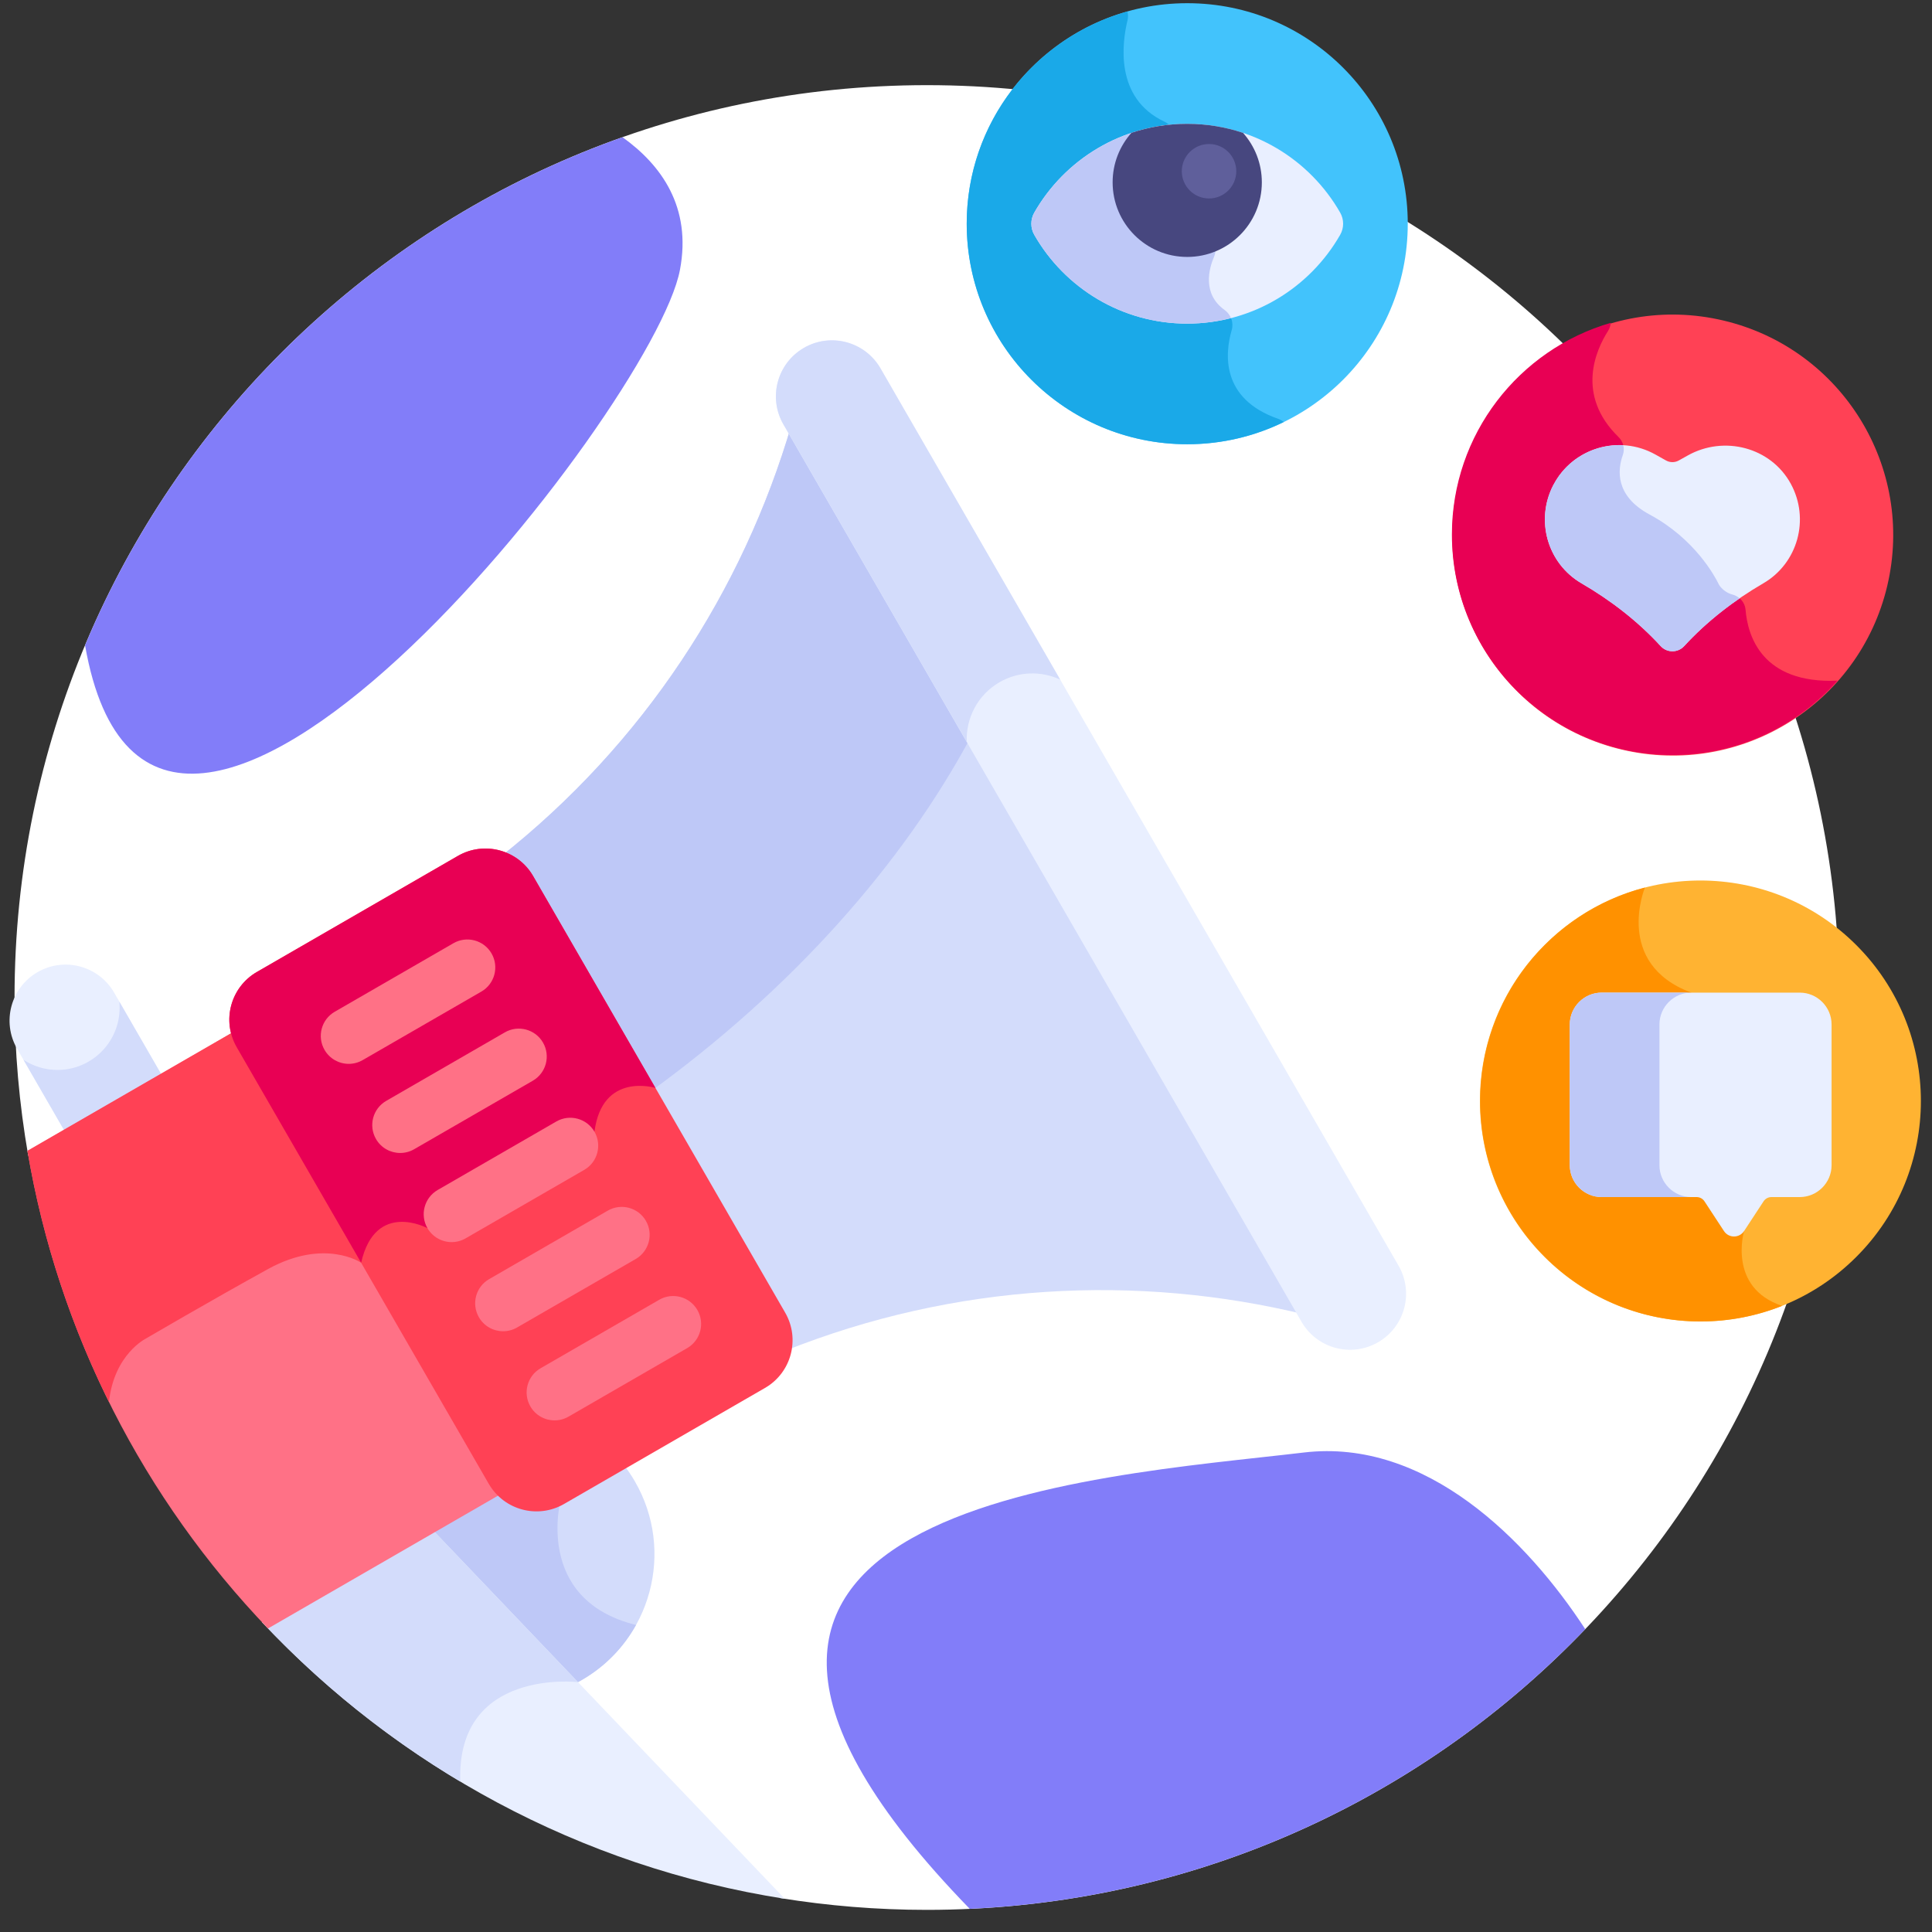 <svg width="95" height="95" viewBox="0 0 95 95" fill="none" xmlns="http://www.w3.org/2000/svg">
<rect x="0" y="0" width="95" height="95" fill="#333333" stroke="none"/>
<g clip-path="url(#clip0_266_961)">
<path d="M45.578 4.187C20.801 4.187 0.715 24.272 0.715 49.049C0.715 51.696 0.946 54.288 1.385 56.809L38.367 93.332C40.715 93.712 43.122 93.912 45.577 93.912C70.354 93.912 90.44 73.826 90.44 49.05C90.44 24.273 70.355 4.187 45.578 4.187Z" fill="white"/>
<path d="M58.378 21.844C64.367 21.844 69.222 16.989 69.222 11.001C69.222 5.012 64.367 0.157 58.378 0.157C52.39 0.157 47.535 5.012 47.535 11.001C47.535 16.989 52.39 21.844 58.378 21.844Z" fill="#42C3FC"/>
<path d="M63.124 20.752C63.046 20.687 62.958 20.632 62.857 20.597C60.002 19.603 60.238 17.357 60.565 16.232C60.672 15.861 60.532 15.468 60.218 15.244C59.099 14.444 59.452 13.196 59.695 12.629C59.783 12.424 59.793 12.193 59.717 11.983L57.73 6.491C57.648 6.264 57.476 6.085 57.258 5.982C54.798 4.829 55.175 2.096 55.443 0.995C55.478 0.851 55.474 0.703 55.438 0.564C50.879 1.847 47.535 6.032 47.535 11.001C47.535 16.989 52.39 21.844 58.378 21.844C60.081 21.844 61.691 21.451 63.124 20.752Z" fill="#1AA9E8"/>
<path d="M58.378 6.089C55.159 6.089 52.35 7.846 50.858 10.453C50.664 10.793 50.664 11.209 50.858 11.548C52.35 14.155 55.159 15.913 58.378 15.913C61.598 15.913 64.406 14.155 65.898 11.548C66.093 11.209 66.093 10.793 65.898 10.453C64.406 7.846 61.598 6.089 58.378 6.089Z" fill="#E9EFFF"/>
<path d="M60.218 15.244C59.099 14.445 59.452 13.197 59.695 12.629C59.782 12.424 59.793 12.194 59.717 11.984L57.73 6.491C57.681 6.353 57.594 6.236 57.487 6.14C54.646 6.431 52.211 8.091 50.858 10.454C50.664 10.793 50.664 11.209 50.858 11.549C52.35 14.156 55.159 15.913 58.378 15.913C59.122 15.913 59.842 15.815 60.53 15.639C60.466 15.485 60.361 15.346 60.218 15.244Z" fill="#BEC8F7"/>
<path d="M92.8 28.806C94.177 22.979 90.57 17.139 84.743 15.761C78.917 14.384 73.076 17.991 71.699 23.818C70.322 29.645 73.929 35.485 79.756 36.862C85.582 38.239 91.423 34.632 92.8 28.806Z" fill="#FF4155"/>
<path d="M85.832 29.98C85.803 29.619 85.538 29.327 85.188 29.235C84.893 29.158 84.7 28.976 84.602 28.86C84.561 28.811 84.527 28.757 84.499 28.699C84.329 28.349 83.347 26.499 81.116 25.301C79.393 24.376 79.545 23.082 79.796 22.382C79.908 22.069 79.824 21.722 79.586 21.49C77.467 19.422 78.477 17.202 79.072 16.27C79.149 16.148 79.192 16.012 79.203 15.874C74.691 17.186 71.393 21.349 71.393 26.284C71.393 32.273 76.247 37.127 82.236 37.127C85.467 37.127 88.366 35.713 90.353 33.47C86.618 33.63 85.934 31.243 85.832 29.98Z" fill="#E80054"/>
<path d="M88.056 23.787C87.076 21.991 84.774 21.396 82.989 22.397L82.552 22.641C82.356 22.752 82.116 22.752 81.919 22.641L81.403 22.352C79.606 21.345 77.332 22.024 76.381 23.851H76.38C75.483 25.575 76.087 27.708 77.768 28.684C79.186 29.508 80.529 30.539 81.659 31.771C81.968 32.108 82.504 32.108 82.812 31.771C83.942 30.539 85.285 29.508 86.703 28.684C88.405 27.696 89.003 25.521 88.056 23.787Z" fill="#E9EFFF"/>
<path d="M77.768 28.684C79.186 29.507 80.529 30.539 81.659 31.771C81.968 32.108 82.504 32.108 82.812 31.771C83.628 30.881 84.556 30.098 85.542 29.421C85.442 29.335 85.321 29.27 85.188 29.235C84.893 29.158 84.7 28.975 84.602 28.86C84.561 28.811 84.527 28.757 84.499 28.699C84.328 28.349 83.346 26.499 81.115 25.301C79.393 24.376 79.545 23.082 79.795 22.382C79.853 22.222 79.858 22.053 79.818 21.895C78.435 21.82 77.065 22.536 76.381 23.851H76.38C75.483 25.575 76.087 27.708 77.768 28.684Z" fill="#BEC8F7"/>
<path d="M91.278 61.804C95.512 57.57 95.512 50.705 91.278 46.471C87.044 42.238 80.179 42.238 75.945 46.471C71.712 50.705 71.712 57.57 75.945 61.804C80.179 66.038 87.044 66.038 91.278 61.804Z" fill="#FFB332"/>
<path d="M85.759 60.534L83.163 48.809C79.341 47.385 80.88 43.654 80.885 43.642C76.224 44.856 72.783 49.093 72.783 54.135C72.783 60.123 77.638 64.978 83.626 64.978C85.04 64.978 86.39 64.704 87.629 64.212C84.937 63.313 85.759 60.534 85.759 60.534Z" fill="#FF9100"/>
<path d="M78.755 48.809H88.497C89.358 48.809 90.062 49.513 90.062 50.374V57.297C90.062 58.158 89.358 58.862 88.497 58.862H87.104C86.948 58.862 86.803 58.941 86.718 59.071L85.759 60.534C85.525 60.889 85.004 60.889 84.771 60.534L83.812 59.071C83.726 58.941 83.582 58.862 83.426 58.862H78.755C77.894 58.862 77.189 58.158 77.189 57.297V50.374C77.19 49.513 77.894 48.809 78.755 48.809Z" fill="#E9EFFF"/>
<path d="M81.598 57.297V50.374C81.598 49.513 82.302 48.809 83.163 48.809H78.756C77.895 48.809 77.19 49.513 77.19 50.374V57.297C77.19 58.158 77.895 58.862 78.756 58.862H83.163C82.302 58.862 81.598 58.158 81.598 57.297Z" fill="#BEC8F7"/>
<path d="M55.634 6.533C55.059 7.181 54.71 8.032 54.71 8.966C54.71 10.992 56.352 12.634 58.378 12.634C60.404 12.634 62.047 10.992 62.047 8.966C62.047 8.032 61.697 7.181 61.123 6.533C60.26 6.245 59.338 6.089 58.378 6.089C57.419 6.089 56.496 6.245 55.634 6.533Z" fill="#47477F"/>
<path d="M27.582 73.689C26.654 74.225 25.47 74.075 24.703 73.326L24.538 73.164L20.89 75.27L28.133 82.858C28.293 82.781 28.451 82.7 28.607 82.61C32.025 80.637 33.196 76.267 31.223 72.85C31.037 72.528 30.829 72.226 30.604 71.944L27.582 73.689Z" fill="#D3DCFB"/>
<path d="M24.703 73.326L24.538 73.164L20.89 75.27L28.133 82.858C28.293 82.781 28.451 82.7 28.607 82.61C29.767 81.94 30.668 80.994 31.275 79.903C26.208 78.648 27.582 73.689 27.582 73.689C26.654 74.225 25.47 74.075 24.703 73.326Z" fill="#BEC8F7"/>
<path d="M21.09 75.036L12.889 79.771C19.562 86.869 28.52 91.793 38.59 93.368L21.09 75.036Z" fill="#E9EFFF"/>
<path d="M28.418 82.714L21.09 75.036L12.889 79.771C15.748 82.812 19.027 85.452 22.633 87.603C22.436 82.007 28.418 82.714 28.418 82.714Z" fill="#D3DCFB"/>
<path d="M8.12 53.152L5.613 48.81C4.852 47.492 3.166 47.04 1.848 47.801C0.53 48.562 0.078 50.248 0.839 51.566L3.346 55.908L8.12 53.152Z" fill="#E9EFFF"/>
<path d="M5.867 49.251C5.877 49.351 5.882 49.452 5.882 49.553C5.882 51.242 4.513 52.611 2.825 52.611C2.208 52.611 1.636 52.427 1.155 52.113L3.346 55.908L8.119 53.152L5.867 49.251Z" fill="#D3DCFB"/>
<path d="M13.177 80.076L25.006 73.246C24.833 73.077 24.678 72.884 24.551 72.663L12.156 51.196C12.029 50.976 11.939 50.745 11.879 50.51L1.35 56.589C2.879 65.623 7.106 73.739 13.177 80.076Z" fill="#FF7186"/>
<path d="M17.758 62.091L17.767 60.913L12.156 51.196C12.029 50.976 11.939 50.745 11.879 50.51L1.35 56.589C2.088 60.952 3.458 65.1 5.359 68.938C5.607 66.582 7.183 65.814 7.183 65.814C7.183 65.814 10.388 63.938 13.178 62.402C15.968 60.867 17.758 62.091 17.758 62.091Z" fill="#FF4155"/>
<path d="M38.597 66.424C46.943 63.096 55.894 62.616 64.221 64.65L38.931 20.846C36.528 29.074 31.637 36.586 24.582 42.15C25.102 42.372 25.557 42.755 25.862 43.282L38.256 64.75C38.56 65.277 38.664 65.863 38.597 66.424Z" fill="#D3DCFB"/>
<path d="M47.776 36.166L38.931 20.846C36.528 29.074 31.637 36.586 24.582 42.15C25.102 42.372 25.557 42.755 25.862 43.282L31.898 53.737C38.963 48.625 44.407 42.469 47.776 36.166Z" fill="#BEC8F7"/>
<path d="M37.618 68.247L27.734 73.954C26.438 74.702 24.782 74.258 24.033 72.962L11.639 51.494C10.891 50.198 11.335 48.541 12.631 47.793L22.514 42.087C23.81 41.339 25.467 41.783 26.215 43.079L38.609 64.546C39.357 65.842 38.913 67.499 37.618 68.247Z" fill="#FF4155"/>
<path d="M26.216 43.079C25.468 41.783 23.811 41.339 22.515 42.087L12.632 47.793C11.336 48.541 10.892 50.199 11.64 51.494L17.758 62.091C18.456 59.004 21.018 60.391 21.018 60.391L29.231 55.65C29.611 52.681 32.23 53.496 32.23 53.496L26.216 43.079Z" fill="#E80054"/>
<path d="M17.148 52.312C16.674 52.312 16.212 52.065 15.958 51.625C15.578 50.968 15.803 50.128 16.46 49.749L22.294 46.381C22.951 46.001 23.791 46.226 24.17 46.883C24.55 47.54 24.325 48.38 23.668 48.759L17.834 52.127C17.617 52.252 17.381 52.312 17.148 52.312Z" fill="#FF7186"/>
<path d="M19.678 56.694C19.204 56.694 18.742 56.448 18.488 56.008C18.109 55.351 18.334 54.511 18.991 54.132L24.825 50.763C25.481 50.384 26.321 50.609 26.701 51.266C27.08 51.923 26.855 52.763 26.198 53.142L20.364 56.51C20.148 56.635 19.912 56.694 19.678 56.694Z" fill="#FF7186"/>
<path d="M22.209 61.077C21.734 61.077 21.273 60.831 21.018 60.39C20.639 59.734 20.864 58.894 21.521 58.514L27.355 55.146C28.012 54.767 28.852 54.992 29.231 55.649C29.61 56.306 29.385 57.146 28.728 57.525L22.894 60.893C22.678 61.018 22.442 61.077 22.209 61.077Z" fill="#FF7186"/>
<path d="M24.739 65.46C24.265 65.46 23.803 65.214 23.549 64.773C23.169 64.116 23.394 63.276 24.051 62.897L29.885 59.529C30.542 59.15 31.382 59.375 31.761 60.032C32.14 60.688 31.915 61.528 31.259 61.908L25.424 65.276C25.208 65.401 24.972 65.46 24.739 65.46Z" fill="#FF7186"/>
<path d="M27.269 69.843C26.795 69.843 26.333 69.597 26.079 69.156C25.7 68.499 25.925 67.659 26.581 67.28L32.415 63.912C33.072 63.532 33.912 63.758 34.291 64.415C34.671 65.071 34.446 65.911 33.789 66.29L27.955 69.659C27.738 69.784 27.502 69.843 27.269 69.843Z" fill="#FF7186"/>
<path d="M67.761 66.002C66.443 66.763 64.758 66.311 63.997 64.993L38.522 20.87C37.761 19.552 38.213 17.866 39.531 17.105C40.849 16.344 42.534 16.796 43.295 18.114L68.77 62.237C69.531 63.556 69.08 65.241 67.761 66.002Z" fill="#E9EFFF"/>
<path d="M49.149 33.545C50.098 32.998 51.208 32.988 52.131 33.417L43.295 18.113C42.534 16.795 40.849 16.343 39.531 17.104C38.213 17.865 37.761 19.55 38.522 20.869L47.538 36.485C47.488 35.32 48.07 34.169 49.149 33.545Z" fill="#D3DCFB"/>
<path d="M77.949 80.108C75.101 75.738 70.116 70.708 64.11 71.423C53.837 72.645 28.384 74.003 47.684 93.861C59.565 93.311 70.238 88.142 77.949 80.108Z" fill="#827DF9"/>
<path d="M4.182 31.73C7.59 51.171 32.134 20.147 33.435 13.268C34.019 10.183 32.514 8.109 30.61 6.747C18.669 10.972 9.05 20.108 4.182 31.73Z" fill="#827DF9"/>
<path d="M59.45 9.759C60.19 9.759 60.79 9.16 60.79 8.42C60.79 7.681 60.19 7.081 59.45 7.081C58.711 7.081 58.111 7.681 58.111 8.42C58.111 9.16 58.711 9.759 59.45 9.759Z" fill="#5F5F9B"/>
</g>
<defs>
<clipPath id="clip0_266_961">
<rect width="94" height="94" fill="white" transform="translate(0.47 0.034)"/>
</clipPath>
</defs>
</svg>
